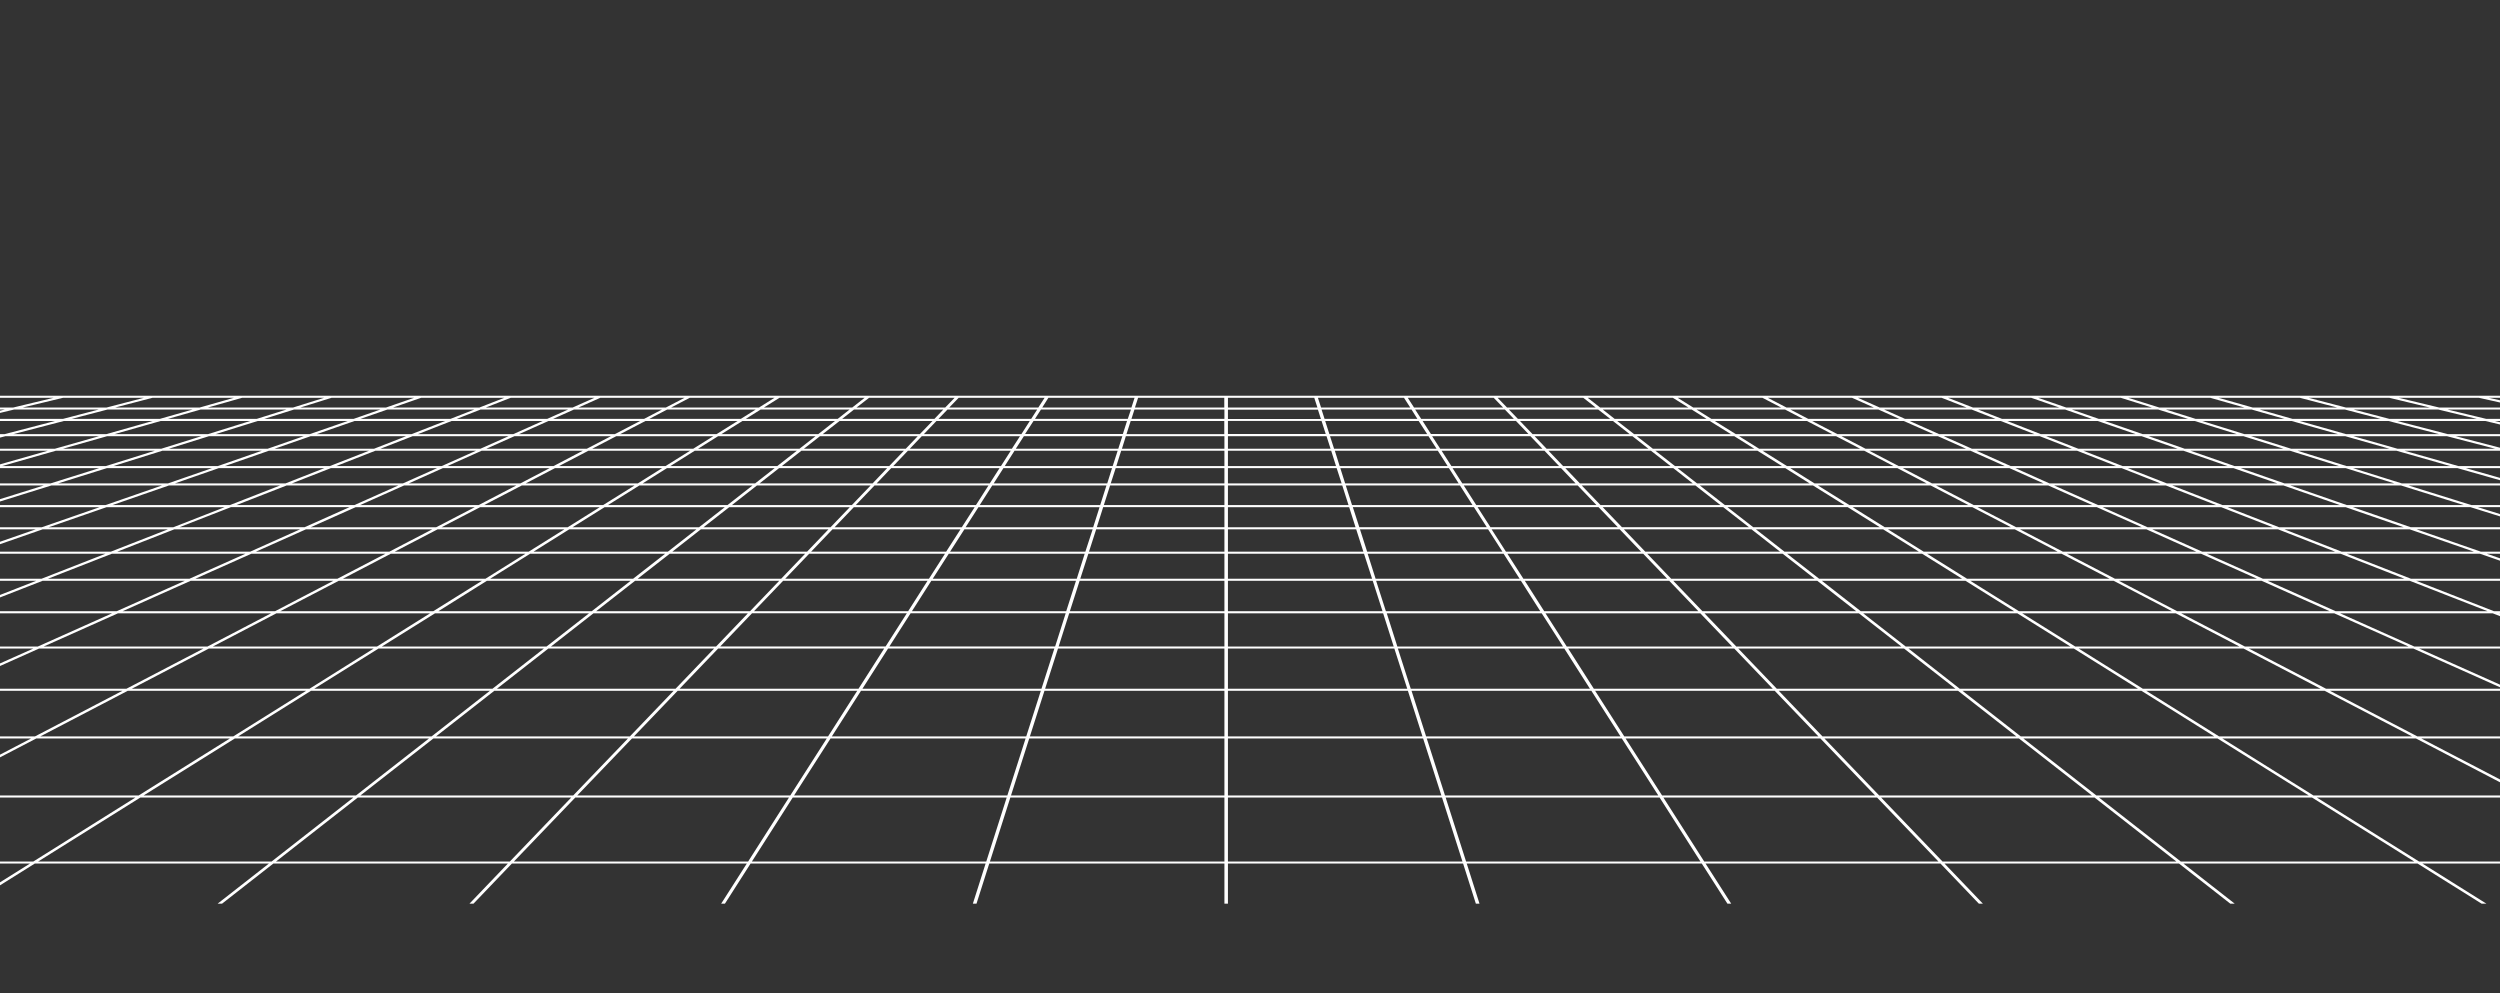 <?xml version="1.0" encoding="UTF-8"?> <svg xmlns="http://www.w3.org/2000/svg" width="1920" height="763" viewBox="0 0 1920 763" fill="none"><rect x="0" y="0" width="1920" height="763" fill="#333333" stroke="none"/><g clip-path="url(#clip0_1811_303)"><path d="M2594.8 663.259H2676V661.674H2590.2L2448.69 612.479H2610.3L2676 633.026V631.206L2616.1 612.479H2676V610.893H2611L2471.09 567.158H2617.7L2676 583.713V581.951L2623.9 567.158H2676V565.573H2618.3L2495.1 530.525H2629.6L2676 542.619V540.857L2636.3 530.525H2676V528.94H2630.2L2511.8 498.061H2635.4L2676 507.806V506.103L2642.6 498.061H2676V496.476H2635.9L2530.1 471.056H2644.6L2676 478.042V476.34L2652.3 471.056H2676V469.471H2645.1L2540.5 446.106H2646.5L2675.9 452.27V450.568L2654.6 446.106H2675.9V444.521H2646.9L2554.8 425.324H2653.7L2675.9 429.668V427.966L2662.3 425.324H2675.9V423.739H2654.2L2566.6 406.597H2659L2675.9 409.708V408.006L2668.1 406.538H2675.9V404.953H2659.4L2575.3 389.514H2661.8L2675.9 391.979V390.335L2671.4 389.572H2675.9V387.987H2662.2L2575.6 372.959H2656.3L2675.9 376.187V374.544L2666.4 372.959H2675.9V371.373H2656.7L2585.5 359.632H2661.4L2675.9 361.922V360.278L2672 359.691H2675.9V358.106H2661.8L2586.9 346.365H2658.1L2676 349.007V347.363L2669.2 346.365H2676V344.604H2658.5L2593.8 334.976H2660.9L2676.1 337.148V335.504L2672.5 334.976H2676.1V333.391H2661.3L2590.6 323.352H2653.5L2676.2 326.463V324.82L2665.6 323.352H2676.2V321.708H2653.8L2601.3 314.546H2660.9L2676.2 316.542V314.898L2673.4 314.546H2676.2V312.961H2661.2L2604 305.505H2660.2L2676.2 307.501V305.858L2673.2 305.505H2676.2V303.92H2660.5H2647.5H2591.8H2579.3H2523.1H2511.1H2454.09H2442.59H2385.39H2374.39H2316.69H2306.09H2247.89H2237.79H2179.09H2169.49H2110.29H2101.19H2041.58H2032.98H1972.88H1964.78H1904.18H1896.58H1835.48H1828.28H1766.68H1759.98H1697.97H1691.77H1629.27H1623.47H1560.57H1555.27H1491.87H1486.97H1423.17H1418.67H1354.47H1350.37H1285.76H1282.06H1217.16H1213.76H1148.56H1145.46H1079.96H1077.06H1011.46H1008.66H943.055H940.355H874.654H871.854H806.252H803.352H737.85H734.75H669.548H666.148H601.246H597.546H532.945H528.845H464.643H460.143H396.341H391.441H328.039H322.739H259.838H254.037H191.536H185.336H123.334H116.634H55.032H47.832H-13.27H-20.87H-81.471H-89.572H-149.673H-158.273H-217.975H-227.075H-286.977H-295.877H-355.278H-364.579H-423.58H-433.28H-493.382H-501.982H-561.684H-570.684H-629.986H-639.386H-699.087H-708.088H-767.489H-776.789H-835.791H-845.491H-905.393H-914.193H-973.795H-982.895H-1042.2H-1051.6H-1114.5H-1120.6H-1183H-1185V305.505H-1135.8L-1185 310.672V312.315L-1120.3 305.564H-1066.6L-1135.7 313.02H-1185V314.605H-1150.5L-1185 318.303V319.947L-1135.5 314.605H-1078.4L-1142.3 321.708H-1185V323.293H-1156.6L-1185 326.463V328.107L-1142.1 323.293H-1081.7L-1168.5 333.332H-1185V334.917H-1182.3L-1185 335.269V336.913L-1168.2 334.976H-1103.6L-1183.7 344.604H-1185V346.365L-1183.5 346.189H-1114.8L-1185 354.995V356.638L-1101.7 346.247H-1032.5L-1122.4 357.989H-1185V359.574H-1134.7L-1185 366.09V367.734L-1122.1 359.515H-1048.1L-1134.3 371.256H-1185V372.841H-1146.1L-1185 378.125V379.768L-1134.1 372.841H-1055.4L-1161.2 387.87H-1185V389.455H-1172.4L-1185 391.216V392.86L-1160.9 389.455H-1076.4L-1180.2 404.953H-1185V407.301L-1179.8 406.538H-1089.3L-1185 421.508V423.152L-1078.8 406.538H-987.795L-1091.9 423.68H-1185V425.265H-1101.6L-1185 439.003V440.646L-1091.5 425.265H-993.995L-1104.6 444.462H-1185V446.047H-1113.8L-1185 458.434V460.078L-1104.2 446.047H-999.595L-1126.6 469.412H-1185V470.997H-1135.3L-1185 480.155V481.799L-1126.2 470.997H-1013.1L-1143.4 496.476H-1185V498.061H-1151.5L-1185 504.636V506.338L-1142.9 498.119H-1020.7L-1168.8 528.94H-1185V530.525H-1176.4L-1185 532.345V534.047L-1168.3 530.584H-1035.2L-1185 563.987V567.158H-1046.3L-1185 600.503V602.205L-1039.1 567.099H-893.392L-1061.3 610.835H-1185V612.42H-1067.4L-1185 643.123V644.884L-1060.7 612.479H-899.993L-1073 661.674H-1185V663.259H-1078.6L-1185 693.493V694.021H-1180.7L-1072.4 663.2H-894.992L-993.495 694.021H-987.695L-889.192 663.2H-711.388L-799.99 694.021H-794.69L-706.088 663.2H-527.783L-606.585 694.021H-601.685L-522.883 663.2H-344.178L-413.08 694.021H-408.58L-339.678 663.2H-160.573L-219.675 694.021H-215.575L-156.473 663.2H23.031L-26.17 694.021H-22.47L26.731 663.2H206.536L167.135 694.021H170.535L209.936 663.2H390.041L360.54 694.021H363.64L393.141 663.2H573.546L553.845 694.021H556.745L576.446 663.2H756.951L747.15 694.021H749.95L759.75 663.2H940.355V694.021H943.055V663.2H1123.66L1133.46 694.021H1136.26L1126.46 663.2H1306.96L1326.67 694.021H1329.57L1309.86 663.2H1490.27L1519.77 694.021H1522.87L1493.37 663.2H1673.47L1712.88 694.021H1716.28L1676.87 663.2H1856.68L1905.88 694.021H1909.58L1860.38 663.2H2039.88L2098.99 694.021H2103.09L2043.98 663.2H2223.09L2291.99 694.021H2296.49L2227.59 663.2H2406.29L2485.1 694.021H2490L2411.19 663.2H2589.5L2676.1 693.258V691.379L2594.8 663.259ZM2605.2 610.893H2444.09L2318.19 567.158H2465.29L2605.2 610.893ZM1092.56 323.293H1164.26L1173.86 333.332H1098.96L1092.56 323.293ZM1096.06 333.391H1020.96L1017.76 323.352H1089.56L1096.06 333.391ZM1846.08 404.953H1750.38L1710.78 389.514H1801.48L1846.08 404.953ZM1806.88 389.455H1897.18L1946.58 404.895H1851.38L1806.88 389.455ZM1745.48 404.953H1649.37L1614.77 389.514H1705.88L1745.48 404.953ZM1749.58 406.538L1793.38 423.68H1691.27L1652.97 406.538H1749.58ZM1754.48 406.538H1850.68L1899.98 423.68H1798.38L1754.48 406.538ZM1855.98 406.538H1951.68L2006.48 423.68H1905.28L1855.98 406.538ZM1902.88 389.455H1992.68L2047.08 404.895H1952.28L1902.88 389.455ZM1940.48 372.841H2024.48L2082.19 387.87H1993.28L1940.48 372.841ZM1987.18 387.87H1897.88L1849.78 372.841H1934.28L1987.18 387.87ZM1892.08 387.87H1802.28L1758.98 372.841H1843.98L1892.08 387.87ZM1796.98 387.87H1706.77L1668.27 372.841H1753.68L1796.98 387.87ZM1701.88 387.87H1611.27L1577.57 372.841H1663.37L1701.88 387.87ZM1606.77 387.87H1515.77L1486.87 372.841H1573.07L1606.77 387.87ZM1610.27 389.455L1644.87 404.895H1548.37L1518.67 389.455H1610.27ZM1648.47 406.538L1686.77 423.68H1584.27L1551.37 406.538H1648.47ZM1690.37 425.265L1733.38 444.462H1624.27L1587.37 425.265H1690.37ZM1694.87 425.265H1797.48L1846.58 444.462H1737.88L1694.87 425.265ZM1802.38 425.265H1904.58L1959.88 444.462H1851.58L1802.38 425.265ZM1909.88 425.265H2011.58L2072.98 444.462H1965.08L1909.88 425.265ZM1957.48 406.538H2052.78L2112.99 423.68H2012.18L1957.48 406.538ZM1998.98 389.455H2088.39L2147.69 404.895H2053.38L1998.98 389.455ZM2031.18 372.841H2114.79L2177.39 387.87H2088.99L2031.18 372.841ZM2066.58 359.515H2145.49L2197.99 371.256H2115.39L2066.58 359.515ZM2108.19 371.256H2025.08L1980.08 359.515H2059.38L2108.19 371.256ZM2018.38 371.256H1934.88L1893.68 359.515H1973.48L2018.38 371.256ZM1928.58 371.256H1844.58L1807.08 359.515H1887.28L1928.58 371.256ZM1838.88 371.256H1754.48L1720.78 359.515H1801.48L1838.88 371.256ZM1749.08 371.256H1664.17L1634.17 359.515H1715.28L1749.08 371.256ZM1659.27 371.256H1573.97L1547.77 359.515H1629.37L1659.27 371.256ZM1569.47 371.256H1483.77L1461.27 359.515H1543.27L1569.47 371.256ZM1479.67 371.256H1393.57L1374.87 359.515H1457.17L1479.67 371.256ZM1482.77 372.841L1511.67 387.87H1420.27L1396.17 372.841H1482.77ZM1514.67 389.455L1544.37 404.895H1447.47L1422.77 389.455H1514.67ZM1547.37 406.538L1580.27 423.68H1477.37L1449.97 406.538H1547.37ZM1583.27 425.265L1620.17 444.462H1510.67L1479.97 425.265H1583.27ZM1623.27 446.047L1668.07 469.412H1550.57L1513.17 446.047H1623.27ZM1627.27 446.047H1736.88L1789.18 469.412H1672.07L1627.27 446.047ZM1741.48 446.047H1850.68L1910.48 469.412H1793.78L1741.48 446.047ZM1855.58 446.047H1964.38L2031.68 469.412H1915.38L1855.58 446.047ZM1969.68 446.047H2078.08L2152.79 469.412H2036.98L1969.68 446.047ZM2017.38 425.265H2118.69L2186.29 444.462H2078.89L2017.38 425.265ZM2058.98 406.538H2153.79L2219.49 423.68H2119.19L2058.98 406.538ZM2095.09 389.455H2183.99L2248.29 404.895H2154.49L2095.09 389.455ZM2121.99 372.841H2205.09L2272.49 387.87H2184.59L2121.99 372.841ZM2153.09 359.515H2231.49L2287.69 371.256H2205.59L2153.09 359.515ZM2175.69 346.189H2249.29L2309.29 357.93H2231.89L2175.69 346.189ZM2223.79 357.93H2145.89L2093.39 346.189H2167.49L2223.79 357.93ZM2138.29 357.93H2059.98L2011.28 346.189H2085.89L2138.29 357.93ZM2052.78 357.93H1973.98L1928.98 346.189H2004.08L2052.78 357.93ZM1967.28 357.93H1887.98L1846.78 346.189H1922.28L1967.28 357.93ZM1881.78 357.93H1802.08L1764.58 346.189H1840.58L1881.78 357.93ZM1796.28 357.93H1716.08L1682.37 346.189H1758.78L1796.28 357.93ZM1710.78 357.93H1630.07L1600.07 346.189H1676.97L1710.78 357.93ZM1625.17 357.93H1544.17L1517.97 346.189H1595.27L1625.17 357.93ZM1539.67 357.93H1458.17L1435.67 346.189H1513.37L1539.67 357.93ZM1454.17 357.93H1372.37L1353.67 346.189H1431.77L1454.17 357.93ZM1368.57 357.93H1286.36L1271.36 346.189H1349.77L1368.57 357.93ZM1371.07 359.515L1389.77 371.256H1303.36L1288.36 359.515H1371.07ZM1392.37 372.841L1416.47 387.87H1324.67L1305.46 372.841H1392.37ZM1418.97 389.455L1443.67 404.895H1346.47L1326.67 389.455H1418.97ZM1446.27 406.538L1473.67 423.68H1370.47L1348.57 406.538H1446.27ZM1476.17 425.265L1506.87 444.462H1397.07L1372.47 425.265H1476.17ZM1509.47 446.047L1546.87 469.412H1429.07L1399.17 446.047H1509.47ZM1549.37 471.056L1590.07 496.534H1463.57L1430.97 471.056H1549.37ZM1553.07 471.056H1671.07L1719.88 496.534H1593.77L1553.07 471.056ZM1675.17 471.056H1792.78L1849.78 496.534H1724.08L1675.17 471.056ZM1797.28 471.056H1914.48L1979.58 496.534H1854.18L1797.28 471.056ZM1919.48 471.056H2036.28L2109.49 496.534H1984.58L1919.48 471.056ZM2041.58 471.056H2157.99L2239.39 496.534H2114.89L2041.58 471.056ZM2083.89 446.047H2191.79L2273.99 469.412H2158.59L2083.89 446.047ZM2124.89 425.265H2225.69L2299.39 444.462H2192.39L2124.89 425.265ZM2160.49 406.538H2254.89L2326.09 423.68H2226.29L2160.49 406.538ZM2191.09 389.455H2279.49L2348.69 404.895H2255.29L2191.09 389.455ZM2212.69 372.841H2295.29L2367.49 387.87H2280.09L2212.69 372.841ZM2239.59 359.515H2317.49L2377.49 371.256H2295.89L2239.59 359.515ZM2257.99 346.189H2331.19L2394.89 357.93H2317.99L2257.99 346.189ZM2279.09 334.976H2348.19L2403.69 344.604H2331.49L2279.09 334.976ZM2322.49 344.604H2249.89L2200.59 334.976H2270.19L2322.49 344.604ZM2241.19 344.604H2168.09L2121.89 334.976H2191.89L2241.19 344.604ZM2159.99 344.604H2086.39L2043.28 334.976H2113.79L2159.99 344.604ZM2078.69 344.604H2004.58L1964.48 334.976H2035.48L2078.69 344.604ZM1997.48 344.604H1922.88L1885.88 334.976H1957.38L1997.48 344.604ZM1916.18 344.604H1841.18L1807.28 334.976H1879.18L1916.18 344.604ZM1834.98 344.604H1759.48L1728.68 334.976H1801.08L1834.98 344.604ZM1753.68 344.604H1677.77L1650.07 334.976H1722.88L1753.68 344.604ZM1672.37 344.604H1596.07L1571.37 334.976H1644.67L1672.37 344.604ZM1591.17 344.604H1514.37L1492.77 334.976H1566.47L1591.17 344.604ZM1509.87 344.604H1432.67L1414.17 334.976H1488.27L1509.87 344.604ZM1428.57 344.604H1350.97L1335.57 334.976H1410.07L1428.57 344.604ZM1347.27 344.604H1269.36L1257.06 334.976H1331.87L1347.27 344.604ZM1265.96 344.604H1187.76L1178.56 334.976H1253.66L1265.96 344.604ZM1267.96 346.189L1282.96 357.93H1200.46L1189.26 346.189H1267.96ZM1285.06 359.515L1300.06 371.256H1213.36L1202.16 359.515H1285.06ZM1302.06 372.841L1321.27 387.87H1229.16L1214.76 372.841H1302.06ZM1323.37 389.455L1343.17 404.895H1245.66L1230.86 389.455H1323.37ZM1345.17 406.538L1367.07 423.68H1263.56L1247.16 406.538H1345.17ZM1369.07 425.265L1393.67 444.462H1283.46L1265.06 425.265H1369.07ZM1395.67 446.047L1425.57 469.412H1307.46L1285.06 446.047H1395.67ZM1427.67 471.056L1460.27 496.534H1333.47L1309.06 471.056H1427.67ZM1462.27 498.061L1501.77 528.94H1364.57L1334.97 498.061H1462.27ZM1465.67 498.061H1592.67L1641.97 528.94H1505.07L1465.67 498.061ZM1596.37 498.061H1722.98L1782.18 528.94H1645.67L1596.37 498.061ZM1727.08 498.061H1853.38L1922.48 528.94H1786.38L1727.08 498.061ZM1857.88 498.061H1983.78L2062.68 528.94H1926.98L1857.88 498.061ZM1988.58 498.061H2114.09L2202.89 528.94H2067.58L1988.58 498.061ZM2119.39 498.061H2244.39L2343.09 528.94H2208.19L2119.39 498.061ZM2163.69 471.056H2279.59L2369.09 496.534H2245.09L2163.69 471.056ZM2197.99 446.047H2305.49L2395.19 469.412H2280.29L2197.99 446.047ZM2232.39 425.265H2332.69L2412.49 444.462H2306.09L2232.39 425.265ZM2261.99 406.538H2355.89L2432.59 423.68H2333.19L2261.99 406.538ZM2287.19 389.455H2375.19L2449.39 404.895H2356.49L2287.19 389.455ZM2303.49 372.841H2385.69L2462.69 387.87H2375.69L2303.49 372.841ZM2326.09 359.515H2403.49L2467.2 371.256H2385.99L2326.09 359.515ZM2340.19 346.189H2412.89L2480.4 357.93H2403.99L2340.19 346.189ZM2357.79 334.976H2426.39L2485 344.604H2413.29L2357.79 334.976ZM2365.69 323.293H2430.09L2494.4 333.332H2426.79L2365.69 323.293ZM2416.69 333.391H2348.59L2290.69 323.352H2355.59L2416.69 333.391ZM2338.99 333.391H2270.39L2215.69 323.352H2280.99L2338.99 333.391ZM2261.39 333.391H2192.29L2140.89 323.352H2206.69L2261.39 333.391ZM2183.69 333.391H2114.19L2065.98 323.352H2132.29L2183.69 333.391ZM2106.09 333.391H2036.08L1991.08 323.352H2057.88L2106.09 333.391ZM2028.38 333.391H1957.88L1916.08 323.352H1983.38L2028.38 333.391ZM1950.78 333.391H1879.78L1841.18 323.352H1908.88L1950.78 333.391ZM1873.08 333.391H1801.68L1766.28 323.352H1834.48L1873.08 333.391ZM1795.48 333.391H1723.58L1691.37 323.352H1760.08L1795.48 333.391ZM1717.78 333.391H1645.47L1616.57 323.352H1685.67L1717.78 333.391ZM1640.07 333.391H1567.27L1541.57 323.352H1611.17L1640.07 333.391ZM1562.37 333.391H1489.17L1466.67 323.352H1536.67L1562.37 333.391ZM1484.77 333.391H1411.07L1391.77 323.352H1462.17L1484.77 333.391ZM1407.07 333.391H1333.07L1316.96 323.352H1387.77L1407.07 333.391ZM1329.27 333.391H1254.96L1242.06 323.352H1313.17L1329.27 333.391ZM1251.56 333.391H1176.96L1167.36 323.352H1238.76L1251.56 333.391ZM1175.36 334.976L1184.56 344.604H1106.06L1099.86 334.976H1175.36ZM1186.16 346.189L1197.36 357.93H1114.66L1107.16 346.189H1186.16ZM1198.86 359.515L1210.06 371.256H1123.06L1115.56 359.515H1198.86ZM1211.66 372.841L1226.06 387.87H1133.76L1124.16 372.841H1211.66ZM1227.66 389.455L1242.46 404.895H1144.66L1134.76 389.455H1227.66ZM1243.96 406.538L1260.36 423.68H1156.56L1145.56 406.538H1243.96ZM1261.96 425.265L1280.36 444.462H1169.96L1157.66 425.265H1261.96ZM1281.96 446.047L1304.36 469.412H1185.96L1171.06 446.047H1281.96ZM1305.86 471.056L1330.27 496.534H1203.26L1186.96 471.056H1305.86ZM1331.87 498.061L1361.47 528.94H1224.06L1204.36 498.061H1331.87ZM1362.97 530.525L1396.57 565.573H1247.46L1225.06 530.525H1362.97ZM1366.07 530.525H1503.77L1548.57 565.573H1399.67L1366.07 530.525ZM1507.17 530.525H1644.57L1700.57 565.573H1551.97L1507.17 530.525ZM1648.27 530.525H1785.28L1852.48 565.573H1704.27L1648.27 530.525ZM1789.38 530.525H1925.98L2004.38 565.573H1856.58L1789.38 530.525ZM1930.48 530.525H2066.68L2156.29 565.573H2008.88L1930.48 530.525ZM2071.68 530.525H2207.49L2308.29 565.573H2161.29L2071.68 530.525ZM2212.79 530.525H2348.19L2460.19 565.573H2313.59L2212.79 530.525ZM2250.19 498.061H2374.79L2483.3 528.94H2348.89L2250.19 498.061ZM2285.79 471.056H2401.19L2498.9 496.534H2375.29L2285.79 471.056ZM2312.19 446.047H2419.19L2516.3 469.412H2401.79L2312.19 446.047ZM2339.89 425.265H2439.79L2525.8 444.462H2419.79L2339.89 425.265ZM2363.59 406.538H2456.99L2539.2 423.68H2440.29L2363.59 406.538ZM2383.29 389.455H2470.79L2549.9 404.895H2457.49L2383.29 389.455ZM2394.19 372.841H2475.9L2557.7 387.87H2471.2L2394.19 372.841ZM2412.59 359.515H2489.5L2557 371.256H2476.3L2412.59 359.515ZM2422.39 346.189H2494.6L2565.8 357.93H2489.9L2422.39 346.189ZM2436.39 334.976H2504.5L2566.1 344.604H2494.9L2436.39 334.976ZM2440.59 323.293H2504.5L2572 333.332H2504.9L2440.59 323.293ZM2456.79 314.605H2517.4L2567.6 321.767H2504.7L2456.79 314.605ZM2493.7 321.708H2430.29L2384.59 314.546H2445.69L2493.7 321.708ZM2419.79 321.708H2355.89L2312.49 314.546H2374.09L2419.79 321.708ZM2345.89 321.708H2281.59L2240.49 314.546H2302.59L2345.89 321.708ZM2271.99 321.708H2207.09L2168.29 314.546H2230.89L2271.99 321.708ZM2198.09 321.708H2132.79L2096.29 314.546H2159.29L2198.09 321.708ZM2124.09 321.708H2058.28L2023.98 314.546H2087.49L2124.09 321.708ZM2050.18 321.708H1983.88L1951.88 314.546H2015.88L2050.18 321.708ZM1976.28 321.708H1909.48L1879.78 314.546H1944.28L1976.28 321.708ZM1902.28 321.708H1835.08L1807.68 314.546H1872.68L1902.28 321.708ZM1828.38 321.708H1760.68L1735.58 314.546H1800.98L1828.38 321.708ZM1754.48 321.708H1686.27L1663.47 314.546H1729.38L1754.48 321.708ZM1680.47 321.708H1611.87L1591.27 314.546H1657.57L1680.47 321.708ZM1606.57 321.708H1537.57L1519.27 314.546H1586.07L1606.57 321.708ZM1532.57 321.708H1463.07L1447.07 314.546H1514.27L1532.57 321.708ZM1458.67 321.708H1388.77L1375.07 314.546H1442.67L1458.67 321.708ZM1384.67 321.708H1314.36L1302.96 314.546H1370.97L1384.67 321.708ZM1310.66 321.708H1240.06L1230.96 314.546H1299.26L1310.66 321.708ZM1236.66 321.708H1165.76L1158.86 314.546H1227.46L1236.66 321.708ZM1162.66 321.708H1091.46L1086.86 314.546H1155.76L1162.66 321.708ZM1088.56 321.708H1017.26L1014.96 314.546H1084.06L1088.56 321.708ZM1014.96 323.293L1018.16 333.332H943.055V323.293H1014.96ZM1018.76 334.976L1021.86 344.604H943.055V334.976H1018.76ZM1021.46 334.976H1097.06L1103.26 344.604H1024.56L1021.46 334.976ZM1104.26 346.189L1111.76 357.93H1028.86L1025.16 346.189H1104.26ZM1030.36 371.256H943.055V359.515H1026.56L1030.36 371.256ZM1029.36 359.515H1112.76L1120.26 371.256H1033.06L1029.36 359.515ZM1121.26 372.841L1130.86 387.87H1038.36L1033.56 372.841H1121.26ZM1041.06 404.953H943.055V389.514H1036.16L1041.06 404.953ZM1038.96 389.455H1131.96L1141.86 404.895H1043.96L1038.96 389.455ZM1142.86 406.538L1153.86 423.68H1049.96L1044.46 406.538H1142.86ZM1053.76 444.462H943.055V425.265H1047.56L1053.76 444.462ZM1050.36 425.265H1154.76L1167.06 444.462H1056.46L1050.36 425.265ZM1168.06 446.047L1182.96 469.412H1064.36L1056.86 446.047H1168.06ZM1184.06 471.056L1200.36 496.534H1073.16L1065.06 471.056H1184.06ZM1201.36 498.061L1221.06 528.94H1083.46L1073.56 498.061H1201.36ZM1222.16 530.525L1244.56 565.573H1095.26L1084.06 530.525H1222.16ZM1245.56 567.158L1273.56 610.893H1109.76L1095.76 567.158H1245.56ZM1248.46 567.158H1398.07L1440.07 610.893H1276.46L1248.46 567.158ZM1401.17 567.158H1550.57L1606.57 610.893H1443.17L1401.17 567.158ZM1553.97 567.158H1703.07L1773.08 610.893H1609.97L1553.97 567.158ZM1706.77 567.158H1855.48L1939.38 610.893H1776.68L1706.77 567.158ZM1859.58 567.158H2007.98L2105.89 610.893H1943.58L1859.58 567.158ZM2012.48 567.158H2160.39L2272.29 610.893H2110.39L2012.48 567.158ZM2165.29 567.158H2312.79L2438.69 610.893H2277.19L2165.29 567.158ZM2612.1 565.573H2465.99L2353.99 530.525H2488.9L2612.1 565.573ZM2623.5 528.94H2489.5L2380.99 498.061H2505.1L2623.5 528.94ZM2628.8 496.476H2505.7L2407.99 470.997H2523L2628.8 496.476ZM2637.5 469.412H2523.5L2426.39 446.047H2532.9L2637.5 469.412ZM2638.9 444.462H2533.4L2447.39 425.265H2546.8L2638.9 444.462ZM2645.7 423.68H2547.3L2465.09 406.538H2558L2645.7 423.68ZM2650.4 404.953H2558.5L2479.4 389.514H2566.4L2650.4 404.953ZM2652.7 387.87H2566.7L2484.9 372.841H2566.1L2652.7 387.87ZM2646.7 371.256H2566.5L2499 359.515H2575.4L2646.7 371.256ZM2651.3 357.93H2575.9L2504.7 346.189H2576.4L2651.3 357.93ZM2647.4 344.604H2576.7L2515.1 334.976H2582.7L2647.4 344.604ZM2649.6 333.391H2583L2515.5 323.352H2578.9L2649.6 333.391ZM2641.6 321.708H2579.2L2529 314.546H2589.1L2641.6 321.708ZM2591.2 305.505L2648.4 312.961H2589.3L2534.5 305.505H2591.2ZM2522.5 305.505L2577.3 312.961H2517.7L2465.29 305.505H2522.5ZM2453.79 305.505L2506.2 312.961H2446.09L2395.99 305.505H2453.79ZM2384.99 305.505L2435.09 312.961H2374.49L2326.79 305.505H2384.99ZM2316.29 305.505L2363.99 312.961H2302.89L2257.59 305.505H2316.29ZM2247.49 305.505L2292.79 312.961H2231.19L2188.29 305.505H2247.49ZM2178.79 305.505L2221.69 312.961H2159.69L2119.19 305.505H2178.79ZM2109.99 305.505L2150.49 312.961H2087.99L2049.88 305.505H2109.99ZM2041.28 305.505L2079.39 312.961H2016.38L1980.58 305.505H2041.28ZM1972.48 305.505L2008.28 312.961H1944.78L1911.38 305.505H1972.48ZM1903.78 305.505L1937.18 312.961H1873.18L1842.18 305.505H1903.78ZM1834.98 305.505L1865.98 312.961H1801.58L1772.98 305.505H1834.98ZM1766.28 305.505L1794.88 312.961H1729.98L1703.77 305.505H1766.28ZM1697.47 305.505L1723.68 312.961H1658.27L1634.47 305.505H1697.47ZM1628.77 305.505L1652.57 312.961H1586.77L1565.27 305.505H1628.77ZM1559.97 305.505L1581.47 312.961H1515.17L1496.07 305.505H1559.97ZM1491.17 305.505L1510.27 312.961H1443.57L1426.87 305.505H1491.17ZM1422.37 305.505L1439.07 312.961H1371.97L1357.67 305.505H1422.37ZM1353.57 305.505L1367.87 312.961H1300.36L1288.46 305.505H1353.57ZM1284.76 305.505L1296.66 312.961H1228.86L1219.36 305.505H1284.76ZM1215.96 305.505L1225.46 312.961H1157.36L1150.16 305.505H1215.96ZM1147.16 305.505L1154.36 312.961H1085.96L1081.16 305.505H1147.16ZM1078.26 305.505L1083.06 312.961H1014.56L1012.16 305.505H1078.26ZM943.055 305.505H1009.36L1011.76 312.961H943.055V305.505ZM784.451 333.391H709.549L719.15 323.352H790.851L784.451 333.391ZM793.751 323.293H865.553L862.353 333.332H787.251L793.751 323.293ZM133.034 404.953H37.332L81.833 389.514H172.535L133.034 404.953ZM177.435 389.455H268.538L233.937 404.895H137.834L177.435 389.455ZM32.032 404.953H-63.171L-13.77 389.514H76.533L32.032 404.953ZM-68.971 404.953H-163.773L-109.372 389.514H-19.57L-68.971 404.953ZM-169.974 404.953H-264.276L-204.975 389.514H-115.572L-169.974 404.953ZM-169.374 406.538H-74.071L-128.873 423.68H-229.575L-169.374 406.538ZM-68.271 406.538H27.431L-21.87 423.68H-123.072L-68.271 406.538ZM32.732 406.538H128.934L85.133 423.68H-16.47L32.732 406.538ZM133.834 406.538H230.437L192.136 423.68H90.033L133.834 406.538ZM234.937 406.538H331.939L299.038 423.68H196.536L234.937 406.538ZM238.537 404.953L273.138 389.514H364.64L334.939 404.953H238.537ZM276.638 387.87L310.339 372.841H396.541L367.64 387.87H276.638ZM272.238 387.87H181.635L220.136 372.841H305.939L272.238 387.87ZM176.635 387.87H86.433L129.734 372.841H215.136L176.635 387.87ZM81.133 387.87H-8.669L39.432 372.841H124.434L81.133 387.87ZM-14.47 387.87H-103.772L-50.871 372.841H33.632L-14.47 387.87ZM-109.972 387.87H-198.874L-141.173 372.841H-57.171L-109.972 387.87ZM-205.575 387.87H-293.977L-231.375 372.841H-147.773L-205.575 387.87ZM-301.077 387.87H-388.979L-321.578 372.841H-238.475L-301.077 387.87ZM-396.68 387.87H-484.082L-411.88 372.841H-329.278L-396.68 387.87ZM-396.18 389.455H-307.777L-371.979 404.953H-465.381L-396.18 389.455ZM-300.577 389.455H-211.675L-270.976 404.953H-364.779L-300.577 389.455ZM-270.376 406.538H-175.574L-235.775 423.68H-336.178L-270.376 406.538ZM-235.175 425.265H-133.973L-195.374 444.462H-302.777L-235.175 425.265ZM-128.172 425.265H-26.47L-81.771 444.462H-189.574L-128.172 425.265ZM-21.07 425.265H81.033L31.932 444.462H-76.371L-21.07 425.265ZM85.933 425.265H188.536L145.535 444.462H36.832L85.933 425.265ZM193.036 425.265H296.038L259.137 444.462H150.035L193.036 425.265ZM300.139 425.265H403.541L372.841 444.462H263.338L300.139 425.265ZM303.139 423.68L336.039 406.538H433.442L406.041 423.68H303.139ZM339.04 404.953L368.74 389.514H460.643L435.942 404.953H339.04ZM371.841 387.87L400.741 372.841H487.344L463.243 387.87H371.841ZM403.741 371.256L426.242 359.515H508.544L489.844 371.256H403.741ZM399.641 371.256H313.939L340.14 359.515H422.142L399.641 371.256ZM309.439 371.256H224.137L254.137 359.515H335.739L309.439 371.256ZM219.236 371.256H134.334L168.035 359.515H249.137L219.236 371.256ZM129.034 371.256H44.632L82.133 359.515H162.835L129.034 371.256ZM38.832 371.256H-45.17L-3.969 359.515H76.233L38.832 371.256ZM-51.471 371.256H-134.973L-89.972 359.515H-10.169L-51.471 371.256ZM-141.673 371.256H-224.775L-176.074 359.515H-96.772L-141.673 371.256ZM-231.875 371.256H-314.477L-261.976 359.515H-183.074L-231.875 371.256ZM-322.178 371.256H-404.28L-348.078 359.515H-269.676L-322.178 371.256ZM-412.38 371.256H-493.982L-433.981 359.515H-356.078L-412.38 371.256ZM-502.582 371.256H-583.784L-520.083 359.515H-442.681L-502.582 371.256ZM-502.182 372.841H-419.98L-492.182 387.87H-579.184L-502.182 372.841ZM-491.782 389.455H-403.78L-472.982 404.953H-565.884L-491.782 389.455ZM-472.482 406.538H-378.579L-449.781 423.68H-549.184L-472.482 406.538ZM-371.479 406.538H-277.076L-342.778 423.68H-442.581L-371.479 406.538ZM-342.278 425.265H-241.475L-308.977 444.462H-415.98L-342.278 425.265ZM-308.377 446.047H-200.474L-275.176 469.412H-390.579L-308.377 446.047ZM-194.674 446.047H-86.272L-153.573 469.412H-269.376L-194.674 446.047ZM-80.971 446.047H27.831L-31.97 469.412H-148.273L-80.971 446.047ZM32.732 446.047H141.934L89.633 469.412H-27.07L32.732 446.047ZM146.435 446.047H256.037L211.236 469.412H94.133L146.435 446.047ZM260.137 446.047H370.141L332.739 469.412H215.236L260.137 446.047ZM373.941 446.047H484.344L454.443 469.412H336.639L373.941 446.047ZM376.441 444.462L407.141 425.265H510.844L486.243 444.462H376.441ZM409.741 423.68L437.142 406.538H534.845L512.944 423.68H409.741ZM439.642 404.953L464.343 389.514H556.645L536.845 404.953H439.642ZM466.943 387.87L491.044 372.841H577.946L558.745 387.87H466.943ZM493.544 371.256L512.244 359.515H594.946L579.946 371.256H493.544ZM514.844 357.93L533.545 346.189H611.947L596.946 357.93H514.844ZM511.144 357.93H429.342L451.843 346.189H529.945L511.144 357.93ZM425.142 357.93H343.64L369.84 346.189H447.542L425.142 357.93ZM339.24 357.93H258.237L288.238 346.189H365.54L339.24 357.93ZM253.337 357.93H172.735L206.436 346.189H283.338L253.337 357.93ZM167.335 357.93H87.133L124.634 346.189H201.036L167.335 357.93ZM81.333 357.93H1.631L42.832 346.189H118.834L81.333 357.93ZM-4.569 357.93H-83.871L-38.87 346.189H36.632L-4.569 357.93ZM-90.572 357.93H-169.374L-120.672 346.189H-45.57L-90.572 357.93ZM-176.574 357.93H-254.876L-202.375 346.189H-127.773L-176.574 357.93ZM-262.576 357.93H-340.478L-284.277 346.189H-210.175L-262.576 357.93ZM-348.478 357.93H-425.88L-365.879 346.189H-292.277L-348.478 357.93ZM-434.481 357.93H-511.383L-447.681 346.189H-374.479L-434.481 357.93ZM-520.483 357.93H-596.885L-529.383 346.189H-456.681L-520.483 357.93ZM-606.485 357.93H-682.387L-611.185 346.189H-538.983L-606.485 357.93ZM-606.085 359.515H-529.183L-592.885 371.256H-673.587L-606.085 359.515ZM-592.485 372.841H-510.782L-587.784 387.87H-674.287L-592.485 372.841ZM-587.385 389.455H-499.882L-574.084 404.895H-666.487L-587.385 389.455ZM-573.584 406.538H-480.182L-556.884 423.68H-655.786L-573.584 406.538ZM-556.384 425.265H-456.481L-536.283 444.462H-642.286L-556.384 425.265ZM-449.281 425.265H-348.978L-422.68 444.462H-529.183L-449.281 425.265ZM-422.08 446.047H-314.577L-396.779 469.412H-511.783L-422.08 446.047ZM-396.18 471.056H-280.276L-361.679 496.534H-485.682L-396.18 471.056ZM-274.476 471.056H-158.073L-231.275 496.534H-355.878L-274.476 471.056ZM-152.873 471.056H-36.07L-101.172 496.534H-226.075L-152.873 471.056ZM-31.17 471.056H86.033L29.032 496.534H-96.372L-31.17 471.056ZM90.533 471.056H208.136L159.335 496.534H33.532L90.533 471.056ZM212.236 471.056H330.239L289.538 496.534H163.435L212.236 471.056ZM334.039 471.056H452.343L419.742 496.534H293.238L334.039 471.056ZM455.743 471.056H574.346L549.945 496.534H423.142L455.743 471.056ZM457.843 469.412L487.743 446.047H598.446L576.046 469.412H457.843ZM489.744 444.462L514.344 425.265H618.347L599.946 444.462H489.744ZM516.344 423.68L538.245 406.538H636.247L619.847 423.68H516.344ZM540.245 404.953L560.045 389.514H652.648L637.847 404.953H540.245ZM562.145 387.87L581.346 372.841H668.648L654.248 387.87H562.145ZM583.346 371.256L598.346 359.515H681.349L670.148 371.256H583.346ZM600.446 357.93L615.447 346.189H694.149L682.949 357.93H600.446ZM617.447 344.604L629.747 334.976H704.849L695.649 344.604H617.447ZM614.047 344.604H536.145L551.545 334.976H626.347L614.047 344.604ZM532.445 344.604H454.843L473.343 334.976H547.845L532.445 344.604ZM450.743 344.604H373.541L395.141 334.976H469.243L450.743 344.604ZM369.04 344.604H292.238L316.939 334.976H390.641L369.04 344.604ZM287.338 344.604H210.936L238.637 334.976H311.939L287.338 344.604ZM205.636 344.604H129.734L160.535 334.976H233.337L205.636 344.604ZM123.934 344.604H48.432L82.333 334.976H154.735L123.934 344.604ZM42.232 344.604H-32.77L4.231 334.976H76.133L42.232 344.604ZM-39.47 344.604H-114.072L-73.971 334.976H-2.469L-39.47 344.604ZM-121.172 344.604H-195.274L-152.173 334.976H-81.171L-121.172 344.604ZM-202.974 344.604H-276.576L-230.375 334.976H-159.873L-202.974 344.604ZM-284.677 344.604H-357.778L-308.477 334.976H-238.475L-284.677 344.604ZM-366.379 344.604H-438.981L-386.579 334.976H-316.977L-366.379 344.604ZM-448.081 344.604H-520.283L-464.781 334.976H-395.679L-448.081 344.604ZM-529.883 344.604H-601.585L-542.983 334.976H-474.382L-529.883 344.604ZM-611.585 344.604H-682.787L-621.185 334.976H-552.984L-611.585 344.604ZM-693.287 344.604H-763.989L-699.287 334.976H-631.686L-693.287 344.604ZM-775.089 344.604H-845.291L-777.489 334.976H-710.388L-775.089 344.604ZM-774.689 346.189H-703.487L-778.389 357.93H-853.291L-774.689 346.189ZM-692.987 346.189H-621.285L-692.487 357.93H-767.889L-692.987 346.189ZM-692.087 359.515H-615.685L-683.187 371.256H-763.389L-692.087 359.515ZM-682.687 372.841H-601.485L-683.287 387.87H-769.289L-682.687 372.841ZM-682.887 389.455H-595.885L-674.987 404.895H-766.989L-682.887 389.455ZM-674.587 406.538H-581.684L-663.886 423.68H-762.289L-674.587 406.538ZM-663.386 425.265H-563.984L-649.986 444.462H-755.489L-663.386 425.265ZM-649.486 446.047H-542.983L-640.086 469.412H-754.089L-649.486 446.047ZM-535.783 446.047H-428.78L-518.483 469.412H-632.886L-535.783 446.047ZM-517.883 471.056H-402.48L-491.982 496.476H-615.485L-517.883 471.056ZM-491.282 498.061H-366.779L-465.481 528.94H-599.885L-491.282 498.061ZM-360.979 498.061H-235.975L-324.778 528.94H-459.681L-360.979 498.061ZM-230.675 498.061H-105.272L-184.174 528.94H-319.477L-230.675 498.061ZM-100.272 498.061H25.631L-43.47 528.94H-179.174L-100.272 498.061ZM30.032 498.061H156.335L97.133 528.94H-38.97L30.032 498.061ZM160.435 498.061H287.038L237.737 528.94H101.233L160.435 498.061ZM290.738 498.061H417.742L378.241 528.94H241.337L290.738 498.061ZM421.142 498.061H548.445L518.844 528.94H381.641L421.142 498.061ZM551.545 498.061H679.048L659.348 528.94H521.944L551.545 498.061ZM553.145 496.476L577.546 470.997H696.449L680.148 496.476H553.145ZM579.046 469.412L601.447 446.047H712.349L697.449 469.412H579.046ZM603.047 444.462L621.447 425.265H725.75L713.449 444.462H603.047ZM622.947 423.68L639.348 406.538H737.65L726.65 423.68H622.947ZM640.948 404.953L655.748 389.514H748.55L738.65 404.953H640.948ZM657.248 387.87L671.648 372.841H759.151L749.55 387.87H657.248ZM673.248 371.256L684.449 359.515H767.651L760.151 371.256H673.248ZM686.049 357.93L697.249 346.189H776.251L768.751 357.93H686.049ZM698.749 344.604L707.949 334.976H783.351L777.151 344.604H698.749ZM706.449 333.391H631.847L644.748 323.352H716.149L706.449 333.391ZM628.447 333.391H554.045L570.146 323.352H641.247L628.447 333.391ZM550.345 333.391H476.343L495.644 323.352H566.446L550.345 333.391ZM472.243 333.391H398.641L421.142 323.352H491.544L472.243 333.391ZM394.241 333.391H321.039L346.74 323.352H416.742L394.241 333.391ZM316.139 333.391H243.337L272.238 323.352H341.84L316.139 333.391ZM237.937 333.391H165.635L197.836 323.352H266.938L237.937 333.391ZM159.835 333.391H87.933L123.334 323.352H192.036L159.835 333.391ZM81.733 333.391H10.331L48.932 323.352H117.134L81.733 333.391ZM3.631 333.391H-67.371L-25.57 323.352H42.132L3.631 333.391ZM-74.471 333.391H-144.973L-99.972 323.352H-32.67L-74.471 333.391ZM-152.673 333.391H-222.675L-174.474 323.352H-107.672L-152.673 333.391ZM-230.775 333.391H-300.277L-248.876 323.352H-182.574L-230.775 333.391ZM-308.877 333.391H-377.979L-323.278 323.352H-257.476L-308.877 333.391ZM-387.079 333.391H-455.681L-397.779 323.352H-332.478L-387.079 333.391ZM-465.181 333.391H-533.283L-472.182 323.352H-407.28L-465.181 333.391ZM-543.383 333.391H-610.985L-546.683 323.352H-482.282L-543.383 333.391ZM-621.485 333.391H-688.587L-621.085 323.352H-557.184L-621.485 333.391ZM-699.587 333.391H-766.189L-695.487 323.352H-632.086L-699.587 333.391ZM-777.789 333.391H-843.891L-769.889 323.352H-706.988L-777.789 333.391ZM-855.891 333.391H-921.493L-844.291 323.352H-781.99L-855.891 333.391ZM-855.591 334.976H-788.99L-856.791 344.604H-926.493L-855.591 334.976ZM-856.491 346.189H-785.79L-864.492 357.93H-938.894L-856.491 346.189ZM-864.092 359.515H-788.59L-863.492 371.256H-942.694L-864.092 359.515ZM-778.089 359.515H-702.187L-773.389 371.256H-853.091L-778.089 359.515ZM-772.989 372.841H-692.287L-778.889 387.87H-864.392L-772.989 372.841ZM-778.489 389.455H-691.987L-776.089 404.895H-867.492L-778.489 389.455ZM-775.689 406.538H-683.287L-770.889 423.68H-868.792L-775.689 406.538ZM-770.389 425.265H-671.487L-763.589 444.462H-868.692L-770.389 425.265ZM-763.189 446.047H-657.186L-761.789 469.412H-875.292L-763.189 446.047ZM-761.189 471.056H-646.686L-752.489 496.534H-875.192L-761.189 471.056ZM-639.586 471.056H-524.583L-622.285 496.534H-745.389L-639.586 471.056ZM-621.685 498.061H-497.582L-606.085 528.94H-740.088L-621.685 498.061ZM-605.485 530.525H-470.581L-582.584 565.573H-728.688L-605.485 530.525ZM-464.781 530.525H-329.378L-430.18 565.573H-576.784L-464.781 530.525ZM-324.078 530.525H-188.274L-277.876 565.573H-424.88L-324.078 530.525ZM-183.374 530.525H-47.17L-125.572 565.573H-272.876L-183.374 530.525ZM-42.57 530.525H94.033L26.831 565.573H-120.972L-42.57 530.525ZM98.133 530.525H235.137L179.135 565.573H30.932L98.133 530.525ZM238.837 530.525H376.241L331.439 565.573H182.836L238.837 530.525ZM379.641 530.525H517.344L483.743 565.573H334.839L379.641 530.525ZM520.444 530.525H658.348L635.947 565.573H486.844L520.444 530.525ZM661.248 530.525H799.352L788.151 565.573H638.847L661.248 530.525ZM662.348 528.94L682.049 498.061H809.752L799.852 528.94H662.348ZM683.049 496.476L699.349 470.997H818.452L810.352 496.476H683.049ZM700.349 469.412L715.249 446.047H826.352L818.852 469.412H700.349ZM716.349 444.462L728.65 425.265H833.052L826.952 444.462H716.349ZM835.853 425.265H940.355V444.462H829.652L835.853 425.265ZM833.552 423.68H729.65L740.65 406.538H839.153L833.552 423.68ZM741.55 404.953L751.45 389.514H844.453L839.553 404.953H741.55ZM847.253 389.455H940.355V404.895H842.353L847.253 389.455ZM844.953 387.87H752.45L762.051 372.841H849.753L844.953 387.87ZM763.151 371.256L770.651 359.515H854.053L850.353 371.256H763.151ZM856.853 359.515H940.355V371.256H853.053L856.853 359.515ZM854.553 357.93H771.651L779.151 346.189H858.353L854.553 357.93ZM780.151 344.604L786.351 334.976H861.953L858.853 344.604H780.151ZM864.653 334.976H940.355V344.604H861.653L864.653 334.976ZM865.153 333.391L868.354 323.352H940.255V333.391H865.153ZM866.153 321.708H794.852L799.452 314.546H868.553L866.153 321.708ZM791.951 321.708H720.75L727.65 314.546H796.552L791.951 321.708ZM717.649 321.708H646.748L655.848 314.546H724.45L717.649 321.708ZM643.348 321.708H572.746L584.146 314.546H652.448L643.348 321.708ZM568.946 321.708H498.644L512.344 314.546H580.346L568.946 321.708ZM494.644 321.708H424.742L440.742 314.546H508.344L494.644 321.708ZM420.242 321.708H350.74L369.04 314.546H436.242L420.242 321.708ZM345.94 321.708H276.838L297.438 314.546H364.24L345.94 321.708ZM271.538 321.708H202.936L225.737 314.546H292.038L271.538 321.708ZM197.136 321.708H128.934L154.035 314.546H219.937L197.136 321.708ZM122.734 321.708H55.032L82.433 314.546H147.835L122.734 321.708ZM48.332 321.708H-18.97L10.731 314.546H75.733L48.332 321.708ZM-26.07 321.708H-92.872L-60.871 314.546H3.631L-26.07 321.708ZM-100.472 321.708H-166.773L-132.473 314.546H-68.471L-100.472 321.708ZM-174.874 321.708H-240.675L-204.174 314.546H-140.673L-174.874 321.708ZM-249.276 321.708H-314.577L-275.776 314.546H-212.775L-249.276 321.708ZM-323.678 321.708H-388.479L-347.378 314.546H-284.777L-323.678 321.708ZM-398.18 321.708H-462.481L-419.08 314.546H-356.978L-398.18 321.708ZM-472.581 321.708H-536.483L-490.782 314.546H-429.18L-472.581 321.708ZM-546.983 321.708H-610.385L-562.384 314.546H-501.282L-546.983 321.708ZM-621.385 321.708H-684.287L-634.086 314.546H-573.484L-621.385 321.708ZM-695.787 321.708H-758.189L-705.688 314.546H-645.586L-695.787 321.708ZM-770.189 321.708H-832.091L-777.289 314.546H-717.688L-770.189 321.708ZM-844.691 321.708H-905.993L-848.891 314.546H-789.79L-844.691 321.708ZM-919.093 321.708H-979.995L-920.593 314.546H-861.992L-919.093 321.708ZM-993.495 321.708H-1053.9L-992.195 314.546H-934.093L-993.495 321.708ZM-993.195 323.293H-931.793L-1012.2 333.332H-1076.8L-993.195 323.293ZM-918.793 323.293H-856.891L-934.093 333.332H-999.195L-918.793 323.293ZM-933.793 334.976H-867.692L-938.494 344.604H-1007.7L-933.793 334.976ZM-938.194 346.189H-867.992L-950.394 357.93H-1024.3L-938.194 346.189ZM-950.094 359.515H-875.092L-953.794 371.256H-1032.5L-950.094 359.515ZM-953.494 372.841H-873.792L-969.994 387.87H-1054.5L-953.494 372.841ZM-863.292 372.841H-783.09L-874.492 387.87H-959.494L-863.292 372.841ZM-874.092 389.455H-788.09L-877.092 404.895H-968.094L-874.092 389.455ZM-876.692 406.538H-784.69L-877.792 423.68H-975.195L-876.692 406.538ZM-877.492 425.265H-778.989L-877.292 444.462H-981.895L-877.492 425.265ZM-876.892 446.047H-771.289L-883.392 469.412H-996.395L-876.892 446.047ZM-882.892 471.056H-768.889L-882.792 496.534H-1005L-882.892 471.056ZM-882.292 498.061H-759.089L-887.392 528.94H-1020.4L-882.292 498.061ZM-751.989 498.061H-628.386L-746.789 528.94H-880.292L-751.989 498.061ZM-746.189 530.525H-611.685L-734.888 565.573H-880.592L-746.189 530.525ZM-734.288 567.158H-587.685L-727.588 610.893H-888.192L-734.288 567.158ZM-581.884 567.158H-434.781L-560.684 610.893H-721.788L-581.884 567.158ZM-429.48 567.158H-281.977L-393.879 610.893H-555.384L-429.48 567.158ZM-276.976 567.158H-129.073L-226.975 610.893H-388.979L-276.976 567.158ZM-124.572 567.158H23.831L-60.071 610.893H-222.475L-124.572 567.158ZM27.831 567.158H176.535L106.534 610.893H-56.171L27.831 567.158ZM180.335 567.158H329.439L273.438 610.893H110.334L180.335 567.158ZM332.839 567.158H482.243L440.242 610.893H276.838L332.839 567.158ZM485.344 567.158H634.947L606.947 610.893H443.342L485.344 567.158ZM637.847 567.158H787.651L773.651 610.893H609.847L637.847 567.158ZM790.451 567.158H940.355V610.893H776.451L790.451 567.158ZM790.951 565.573L802.152 530.525H940.355V565.573H790.951ZM802.652 528.94L812.552 498.061H940.355V528.94H802.652ZM813.052 496.476L821.152 470.997H940.355V496.476H813.052ZM821.652 469.412L829.152 446.047H940.355V469.412H821.652ZM836.353 423.68L841.853 406.538H940.355V423.68H836.353ZM847.753 387.87L852.553 372.841H940.355V387.87H847.753ZM857.353 357.93L861.053 346.189H940.355V357.93H857.353ZM940.355 321.708H868.953L871.253 314.546H940.355V321.708ZM874.053 305.505H940.255V312.961H871.654L874.053 305.505ZM805.152 305.505H871.354L868.953 312.961H800.452L805.152 305.505ZM736.25 305.505H802.252L797.452 312.961H729.05L736.25 305.505ZM667.448 305.505H733.15L725.95 312.961H657.848L667.448 305.505ZM598.646 305.505H664.048L654.548 312.961H586.746L598.646 305.505ZM529.745 305.505H594.846L582.946 312.961H515.444L529.745 305.505ZM461.043 305.505H525.745L511.444 312.961H444.342L461.043 305.505ZM392.241 305.505H456.543L439.842 312.961H373.141L392.241 305.505ZM323.439 305.505H387.341L368.24 312.961H301.939L323.439 305.505ZM254.637 305.505H318.039L296.538 312.961H230.737L254.637 305.505ZM185.936 305.505H248.937L225.137 312.961H159.735L185.936 305.505ZM117.134 305.505H179.635L153.435 312.961H88.533L117.134 305.505ZM48.432 305.505H110.534L81.933 312.961H17.531L48.432 305.505ZM-20.37 305.505H41.232L10.231 312.961H-53.771L-20.37 305.505ZM-89.072 305.505H-27.97L-61.371 312.961H-124.872L-89.072 305.505ZM-157.873 305.505H-97.272L-133.073 312.961H-196.074L-157.873 305.505ZM-226.575 305.505H-166.474L-204.574 312.961H-267.076L-226.575 305.505ZM-295.377 305.505H-235.675L-276.176 312.961H-338.178L-295.377 305.505ZM-364.079 305.505H-304.977L-347.878 312.961H-409.48L-364.079 305.505ZM-432.88 305.505H-374.179L-419.48 312.961H-480.582L-432.88 305.505ZM-501.582 305.505H-443.381L-491.082 312.961H-551.684L-501.582 305.505ZM-570.384 305.505H-512.683L-562.784 312.961H-622.885L-570.384 305.505ZM-639.086 305.505H-581.884L-634.286 312.961H-693.887L-639.086 305.505ZM-707.788 305.505H-651.086L-705.988 312.961H-765.089L-707.788 305.505ZM-776.589 305.505H-720.388L-777.589 312.961H-836.191L-776.589 305.505ZM-845.291 305.505H-789.59L-849.191 312.961H-907.293L-845.291 305.505ZM-914.093 305.505H-858.892L-920.893 312.961H-978.495L-914.093 305.505ZM-982.795 305.505H-928.093L-992.495 312.961H-1049.6L-982.795 305.505ZM-1120.7 312.961L-1051.6 305.505H-997.395L-1064.1 312.961H-1120.7ZM-1127.8 321.708L-1063.9 314.546H-1006.3L-1067.9 321.708H-1127.8ZM-1154.4 333.391L-1067.6 323.352H-1006.7L-1090.3 333.391H-1154.4ZM-1102 344.604H-1170.2L-1090.1 334.976H-1025L-1102 344.604ZM-1089 344.604L-1011.9 334.976H-946.294L-1020.3 344.604H-1089ZM-1109.9 357.93L-1020 346.189H-950.294L-1036.5 357.93H-1109.9ZM-1122.3 371.256L-1036.1 359.515H-961.594L-1044 371.256H-1122.3ZM-1149.7 387.87L-1043.8 372.841H-964.594L-1065.6 387.87H-1149.7ZM-1079.2 404.953H-1169.2L-1065.4 389.514H-980.395L-1079.2 404.953ZM-1068.6 404.953L-969.694 389.514H-884.192L-978.195 404.953H-1068.6ZM-1081.8 423.68L-977.695 406.538H-886.192L-984.795 423.68H-1081.8ZM-1095 444.462L-984.395 425.265H-886.492L-990.995 444.462H-1095ZM-1117.6 469.412L-990.595 446.047H-885.492L-1005 469.412H-1117.6ZM-1134.8 496.476L-1004.6 470.997H-890.992L-1013.1 496.476H-1134.8ZM-1160.6 528.94L-1012.6 498.061H-889.892L-1028.1 528.94H-1160.6ZM-1039.6 565.573H-1184.4L-1027.6 530.525H-894.092L-1039.6 565.573ZM-1032.5 565.573L-886.892 530.525H-752.889L-887.292 565.573H-1032.5ZM-1054.6 610.893L-886.692 567.158H-740.488L-894.392 610.893H-1054.6ZM-889.892 661.674H-1066.7L-893.792 612.479H-732.688L-889.892 661.674ZM-706.788 661.674H-884.092L-726.888 612.479H-565.284L-706.788 661.674ZM-523.683 661.674H-701.487L-559.984 612.479H-397.979L-523.683 661.674ZM-340.578 661.674H-518.783L-392.979 612.479H-230.575L-340.578 661.674ZM-157.573 661.674H-336.178L-226.175 612.479H-63.271L-157.573 661.674ZM25.532 661.674H-153.473L-59.171 612.479H104.033L25.532 661.674ZM208.536 661.674H29.231L107.834 612.479H271.438L208.536 661.674ZM391.541 661.674H211.936L274.838 612.479H438.742L391.541 661.674ZM574.546 661.674H394.641L441.842 612.479H605.947L574.546 661.674ZM757.451 661.674H577.446L608.847 612.479H773.151L757.451 661.674ZM760.25 661.674L775.951 612.479H940.355V661.674H760.25ZM1012.16 314.605L1014.46 321.767H943.055V314.605H1012.16ZM1022.36 346.189L1026.06 357.93H943.055V346.189H1022.36ZM1030.86 372.841L1035.66 387.87H943.055V372.841H1030.86ZM1041.56 406.538L1047.06 423.68H943.055V406.538H1041.56ZM1054.26 446.047L1061.76 469.412H943.055V446.047H1054.26ZM1062.26 471.056L1070.36 496.534H943.055V471.056H1062.26ZM1070.86 498.061L1080.76 528.94H943.055V498.061H1070.86ZM1081.26 530.525L1092.46 565.573H943.055V530.525H1081.26ZM1092.96 567.158L1106.96 610.893H943.055V567.158H1092.96ZM943.055 661.674V612.479H1107.46L1123.16 661.674H943.055ZM1125.96 661.674L1110.26 612.479H1274.56L1305.96 661.674H1125.96ZM1308.86 661.674L1277.46 612.479H1441.57L1488.77 661.674H1308.86ZM1491.87 661.674L1444.67 612.479H1608.57L1671.47 661.674H1491.87ZM1674.87 661.674L1611.97 612.479H1775.58L1854.18 661.674H1674.87ZM1857.88 661.674L1779.28 612.479H1942.48L2036.78 661.674H1857.88ZM2040.98 661.674L1946.68 612.479H2109.59L2219.59 661.674H2040.98ZM2223.99 661.674L2113.99 612.479H2276.39L2402.19 661.674H2223.99ZM2407.09 661.674L2281.29 612.479H2443.29L2584.8 661.674H2407.09Z" fill="white"></path></g><defs><clipPath id="clip0_1811_303"><rect width="3861" height="998" fill="white" transform="translate(-1185)"></rect></clipPath></defs></svg> 